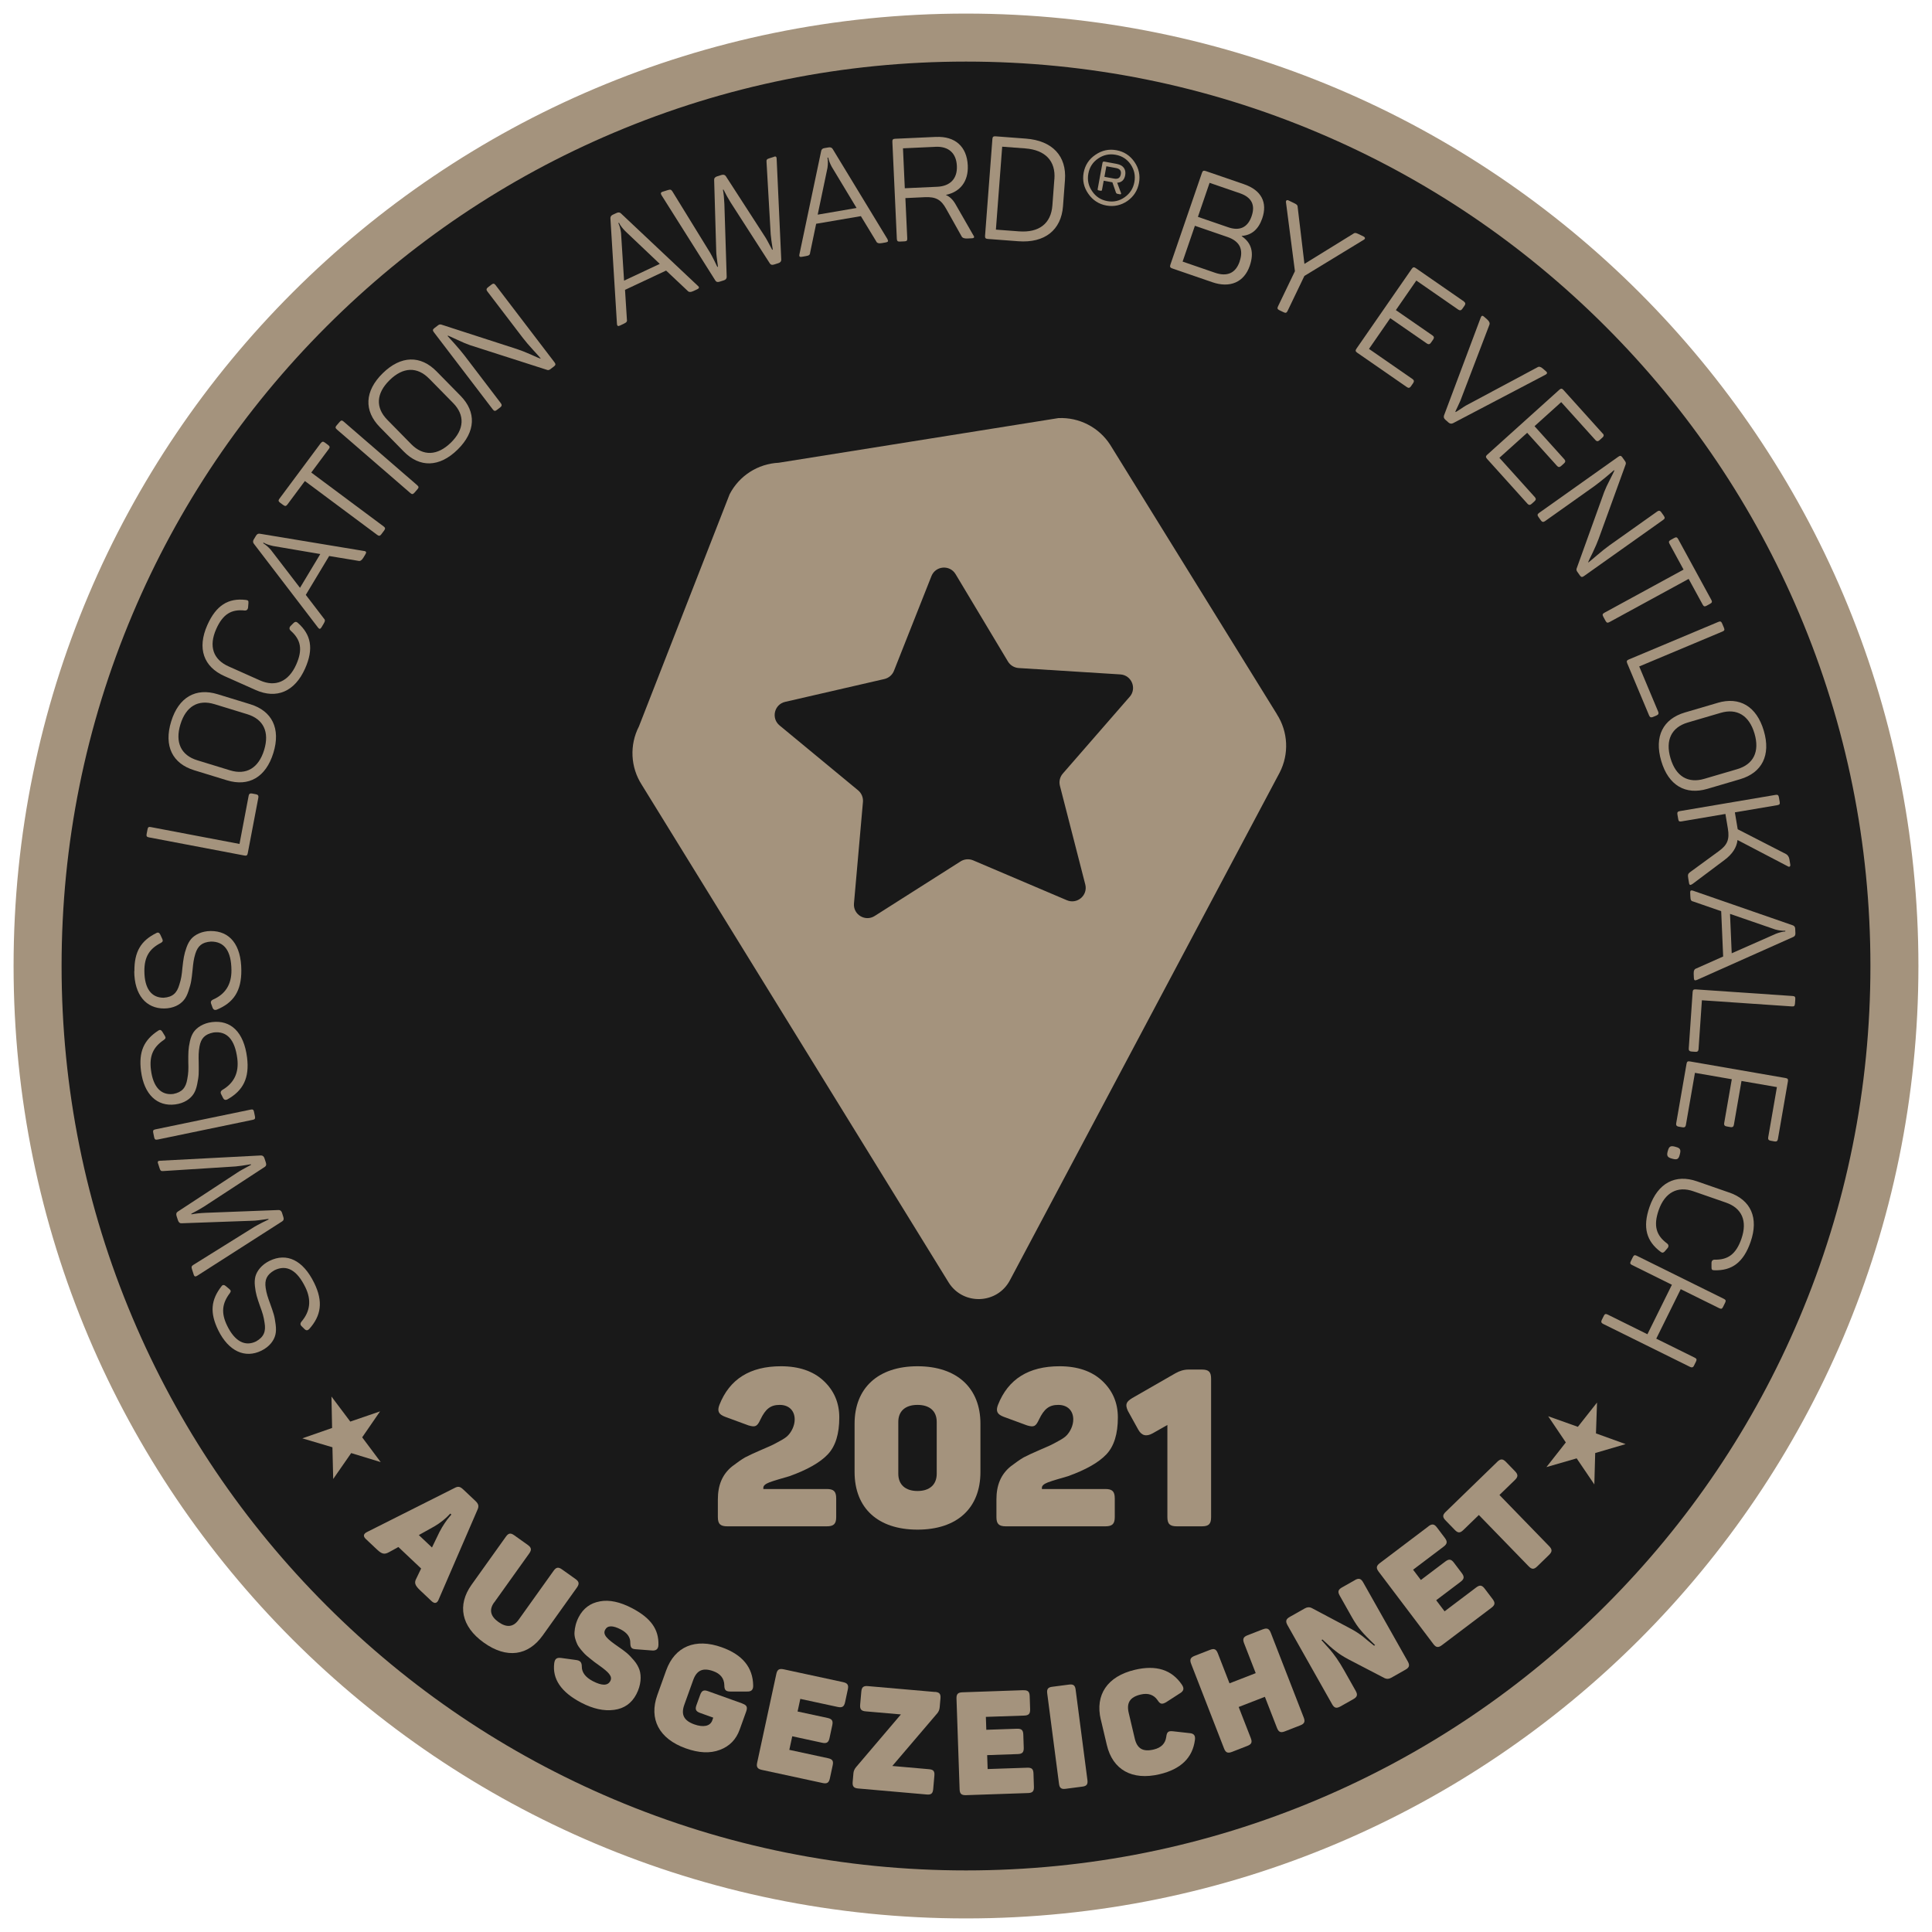 <?xml version="1.0" encoding="utf-8"?>
<svg xmlns="http://www.w3.org/2000/svg" fill="none" height="395" viewBox="0 0 395 395" width="395">
<path d="M197.505 387.307C302.332 387.307 387.311 302.327 387.311 197.5C387.311 92.673 302.332 7.693 197.505 7.693C92.677 7.693 7.698 92.673 7.698 197.5C7.698 302.327 92.677 387.307 197.505 387.307Z" fill="#191919"/>
<path d="M197.5 12.591C222.465 12.591 246.684 17.477 269.47 27.114C291.491 36.427 311.264 49.763 328.251 66.749C345.238 83.736 358.574 103.51 367.886 125.531C377.523 148.317 382.41 172.536 382.41 197.5C382.41 222.465 377.523 246.684 367.886 269.47C358.574 291.491 345.238 311.265 328.251 328.251C311.264 345.238 291.491 358.574 269.47 367.887C246.684 377.523 222.465 382.41 197.5 382.41C172.535 382.41 148.317 377.523 125.53 367.887C103.51 358.574 83.736 345.238 66.749 328.251C49.763 311.265 36.427 291.491 27.114 269.47C17.477 246.684 12.591 222.465 12.591 197.5C12.591 172.536 17.477 148.317 27.114 125.531C36.427 103.51 49.763 83.736 66.749 66.749C83.736 49.763 103.51 36.427 125.53 27.114C148.317 17.477 172.535 12.591 197.5 12.591ZM197.5 2.777C89.958 2.777 2.777 89.958 2.777 197.5C2.777 305.043 89.958 392.224 197.5 392.224C305.043 392.224 392.223 305.043 392.223 197.5C392.223 89.958 305.043 2.777 197.5 2.777Z" fill="#A4937D"/>
<path d="M77.71 288.547L74.049 293.866L77.837 298.929L71.802 297.084L68.122 302.383L67.965 295.897L61.812 294.072L67.897 291.952L67.769 285.524L71.616 290.647L77.73 288.547H77.71Z" fill="#A4937D"/>
<path d="M89.682 327.044C89.348 327.829 88.848 327.928 88.22 327.339L85.894 325.141C84.795 324.1 84.658 323.561 85.129 322.707L86.1 320.685L81.449 316.289L79.486 317.369C78.603 317.84 78.093 317.761 77.062 316.79L74.795 314.65C74.197 314.081 74.285 313.6 75.05 313.218L92.901 304.239C93.666 303.817 94.068 303.915 94.736 304.543L97.189 306.859C97.817 307.447 97.954 307.909 97.64 308.625L89.682 327.025V327.044ZM89.908 313.119C90.467 312.011 91.37 310.705 91.9 310.107L92.282 309.655L92.067 309.449C91.115 310.499 90.025 311.353 88.828 312.06L85.629 313.846L88.318 316.387L89.898 313.119H89.908Z" fill="#A4937D"/>
<path d="M101.015 327.633C99.965 329.105 100.25 330.44 101.918 331.627C103.587 332.815 104.96 332.667 106.01 331.195L113.174 321.166C113.704 320.42 114.136 320.322 114.911 320.872L117.639 322.815C118.414 323.364 118.483 323.816 117.953 324.571L110.946 334.385C108.002 338.506 103.616 339.203 98.915 335.837C94.264 332.52 93.469 328.124 96.413 324.002L103.42 314.189C103.95 313.443 104.381 313.345 105.157 313.905L107.885 315.848C108.66 316.397 108.729 316.858 108.199 317.604L101.035 327.633H101.015Z" fill="#A4937D"/>
<path d="M122.655 327.397C124.588 327.034 126.776 327.515 129.22 328.79C133.076 330.812 134.705 333.128 134.617 336.298C134.597 337.161 134.126 337.544 133.214 337.436L129.995 337.19C129.122 337.132 128.886 336.876 128.866 335.895C128.896 334.747 128.238 333.834 126.933 333.147C125.275 332.284 124.205 332.294 123.724 333.206C123.185 334.227 124.136 335.1 126.325 336.612C127.846 337.671 128.435 338.084 129.612 339.467C130.172 340.125 130.525 340.782 130.741 341.4C131.153 342.656 131.094 344.492 130.103 346.385C129.131 348.25 127.601 349.32 125.55 349.585C123.459 349.869 121.222 349.359 118.828 348.113C114.735 345.973 112.9 343.275 113.313 340.046C113.45 339.084 113.862 338.859 114.775 338.977L117.709 339.379C118.621 339.487 118.945 339.83 118.955 340.763C118.955 341.93 119.701 342.921 121.193 343.706C123.057 344.678 124.264 344.678 124.784 343.677C125.275 342.735 124.451 341.891 122.527 340.517C121.536 339.791 121.516 339.82 120.564 339.026C120.103 338.682 119.799 338.388 119.573 338.172C119.122 337.701 118.317 336.808 118.023 336.16C117.728 335.512 117.365 334.541 117.464 333.658C117.522 332.784 117.738 331.725 118.327 330.596C119.25 328.839 120.682 327.75 122.635 327.407L122.655 327.397Z" fill="#A4937D"/>
<path d="M151.809 348.309C152.702 348.633 152.869 349.035 152.555 349.928L151.23 353.608C150.504 355.64 149.16 357.023 147.187 357.759C145.185 358.525 142.86 358.407 140.181 357.445C134.715 355.483 132.644 351.43 134.391 346.553L136.196 341.528C137.953 336.651 142.124 334.836 147.589 336.798C151.799 338.309 153.929 340.9 153.988 344.6C154.007 345.522 153.595 345.875 152.692 345.836H149.326C148.355 345.826 148.09 345.503 148.09 344.531C148.051 343.157 147.295 342.195 145.843 341.675C143.694 340.9 142.447 341.499 141.731 343.471L139.906 348.545C139.199 350.527 139.788 351.773 141.937 352.548C143.802 353.216 145.205 352.931 145.627 351.734L145.823 351.175L143.144 350.213C142.281 349.899 142.074 349.516 142.388 348.623L143.144 346.533C143.468 345.64 143.88 345.444 144.744 345.758L151.799 348.289L151.809 348.309Z" fill="#A4937D"/>
<path d="M172.359 343.913C173.281 344.109 173.537 344.502 173.34 345.395L172.781 348.005C172.585 348.937 172.192 349.183 171.27 348.986L163.625 347.338L163.066 349.918L169.179 351.233C170.102 351.43 170.357 351.822 170.161 352.715L169.601 355.326C169.405 356.258 169.013 356.503 168.09 356.307L161.977 354.982L161.378 357.759L169.287 359.467C170.19 359.663 170.445 360.016 170.239 360.949L169.67 363.588C169.474 364.491 169.091 364.736 168.188 364.54L155.784 361.861C154.862 361.665 154.607 361.272 154.803 360.379L158.719 342.245C158.915 341.342 159.298 341.096 160.23 341.293L172.369 343.913H172.359Z" fill="#A4937D"/>
<path d="M191.15 345.905C192.092 345.983 192.357 346.336 192.279 347.249L192.122 349.025C192.083 349.526 191.926 349.928 191.621 350.291L182.436 361.056L189.904 361.714C190.846 361.792 191.121 362.116 191.033 363.068L190.797 365.757C190.718 366.669 190.395 366.973 189.453 366.885L175.459 365.658C174.546 365.58 174.252 365.227 174.33 364.314L174.487 362.518C174.527 362.077 174.713 361.674 175.008 361.311L184.193 350.517L176.99 349.889C176.077 349.81 175.783 349.457 175.861 348.515L176.097 345.855C176.175 344.943 176.529 344.648 177.441 344.727L191.14 345.924L191.15 345.905Z" fill="#A4937D"/>
<path d="M209.207 345.571C210.159 345.542 210.492 345.856 210.522 346.769L210.61 349.438C210.639 350.39 210.325 350.723 209.383 350.753L201.562 351.018L201.651 353.657L207.902 353.442C208.853 353.412 209.187 353.726 209.216 354.639L209.305 357.308C209.334 358.26 209.02 358.593 208.078 358.623L201.827 358.839L201.925 361.685L210.011 361.41C210.934 361.38 211.267 361.665 211.297 362.607L211.385 365.306C211.415 366.228 211.101 366.562 210.188 366.591L197.509 367.023C196.558 367.052 196.224 366.738 196.194 365.826L195.557 347.279C195.527 346.356 195.841 346.023 196.783 345.993L209.197 345.562L209.207 345.571Z" fill="#A4937D"/>
<path d="M214.103 346.189C213.995 345.335 214.27 344.972 215.124 344.864L218.588 344.413C219.442 344.305 219.805 344.58 219.913 345.434L222.327 363.951C222.435 364.805 222.16 365.168 221.306 365.276L217.842 365.727C216.988 365.835 216.625 365.56 216.517 364.707L214.103 346.189Z" fill="#A4937D"/>
<path d="M225.055 351.567C223.867 346.523 226.38 342.726 232.032 341.391C236.389 340.361 239.578 341.381 241.649 344.453C242.159 345.218 242.012 345.738 241.237 346.2L238.411 348.025C237.576 348.496 237.194 348.437 236.674 347.613C235.889 346.484 234.731 346.092 233.229 346.445C231.011 346.965 230.285 348.143 230.766 350.194L232.003 355.444C232.483 357.495 233.661 358.221 235.879 357.691C237.41 357.328 238.263 356.454 238.44 355.11C238.568 354.109 238.842 353.854 239.814 353.962L243.16 354.335C244.063 354.394 244.426 354.796 244.308 355.709C243.837 359.379 241.433 361.714 237.076 362.745C231.424 364.079 227.479 361.812 226.291 356.759L225.065 351.567H225.055Z" fill="#A4937D"/>
<path d="M258.204 333.118C259.058 332.784 259.48 332.971 259.824 333.854L266.546 351.145C266.879 351.999 266.693 352.421 265.839 352.754L262.689 353.981C261.835 354.315 261.413 354.128 261.08 353.274L258.607 346.915L253.249 348.996L255.722 355.345C256.055 356.199 255.898 356.611 255.015 356.954L251.895 358.171C251.011 358.515 250.589 358.328 250.256 357.474L243.534 340.184C243.19 339.3 243.377 338.878 244.26 338.535L247.381 337.318C248.264 336.975 248.656 337.171 249 338.054L251.374 344.158L256.732 342.077L254.358 335.974C254.014 335.09 254.201 334.669 255.054 334.335L258.204 333.108V333.118Z" fill="#A4937D"/>
<path d="M277.006 323.05C277.81 322.599 278.252 322.726 278.703 323.521L287.82 339.674C288.271 340.478 288.144 340.92 287.349 341.371L284.434 343.02C283.944 343.295 283.502 343.304 283.08 343.098L275.652 339.232C274.631 338.682 273.777 338.143 273.09 337.583C272.374 337.034 271.481 336.249 270.382 335.199L270.176 335.316C271 336.239 271.618 336.916 271.952 337.309C272.286 337.701 272.727 338.26 273.247 338.996C273.777 339.752 274.288 340.586 274.798 341.489L277.173 345.699C277.624 346.494 277.496 346.945 276.672 347.406L274.062 348.878C273.238 349.339 272.796 349.222 272.345 348.417L263.228 332.265C262.777 331.46 262.904 331.018 263.729 330.557L266.771 328.84C267.261 328.565 267.723 328.536 268.144 328.742L276.103 332.961C277.114 333.481 278.056 334.139 278.596 334.551C279.106 334.973 280.215 335.915 280.931 336.465L281.137 336.347C279.871 335.12 278.919 334.168 278.301 333.422C277.653 332.696 276.996 331.715 276.299 330.469L273.915 326.239C273.463 325.444 273.561 325.013 274.386 324.542L277.016 323.06L277.006 323.05Z" fill="#A4937D"/>
<path d="M292.02 312.069C292.776 311.5 293.237 311.559 293.787 312.295L295.396 314.424C295.965 315.18 295.906 315.641 295.151 316.21L288.909 320.93L290.499 323.03L295.484 319.262C296.24 318.693 296.701 318.752 297.251 319.488L298.86 321.617C299.429 322.373 299.37 322.834 298.615 323.403L293.63 327.171L295.347 329.438L301.804 324.561C302.54 324.012 302.972 324.051 303.551 324.806L305.18 326.956C305.729 327.692 305.67 328.143 304.934 328.702L294.817 336.347C294.061 336.916 293.6 336.857 293.051 336.121L281.864 321.323C281.314 320.587 281.373 320.135 282.128 319.566L292.03 312.079L292.02 312.069Z" fill="#A4937D"/>
<path d="M306.102 298.88C306.779 298.222 307.24 298.222 307.888 298.88L309.742 300.793C310.4 301.47 310.4 301.932 309.713 302.599L306.563 305.651L316.739 316.131C317.377 316.789 317.377 317.25 316.69 317.917L314.286 320.253C313.609 320.91 313.167 320.881 312.529 320.224L302.353 309.743L299.183 312.815C298.506 313.472 298.065 313.452 297.407 312.765L295.552 310.852C294.915 310.194 294.895 309.753 295.582 309.095L306.111 298.88H306.102Z" fill="#A4937D"/>
<path d="M316.514 289.548L322.599 291.716L326.514 286.751L326.298 293.061L332.363 295.249L326.141 297.074L325.964 303.492L322.353 298.164L316.171 299.95L320.135 294.906L316.524 289.548H316.514Z" fill="#A4937D"/>
<path d="M261.079 146.04L226.988 90.949C224.682 87.367 220.639 85.277 216.38 85.483L159.209 94.609C154.95 94.815 151.123 97.268 149.17 101.056L130.633 148.513C128.68 152.301 128.896 156.854 131.202 160.436L193.996 262.277C197.009 266.958 203.967 266.634 206.518 261.678L261.629 157.953C263.582 154.165 263.366 149.622 261.06 146.03L261.079 146.04ZM230.963 142.458L217.293 158.159C216.694 158.846 216.478 159.778 216.704 160.662L221.885 180.828C222.455 183.045 220.237 184.949 218.127 184.056L198.962 175.901C198.128 175.548 197.166 175.627 196.401 176.107L178.825 187.275C176.892 188.502 174.39 186.98 174.596 184.704L176.431 163.959C176.509 163.056 176.136 162.163 175.44 161.584L159.385 148.317C157.619 146.854 158.296 144.009 160.524 143.498L180.817 138.827C181.7 138.621 182.436 137.993 182.77 137.149L190.434 117.788C191.278 115.658 194.193 115.423 195.37 117.385L206.076 135.245C206.547 136.021 207.362 136.521 208.275 136.58L229.059 137.885C231.345 138.032 232.474 140.731 230.972 142.458H230.963Z" fill="#A4937D"/>
<path d="M44.621 271.973C42.854 268.352 43.129 265.742 45.298 262.965C45.514 262.661 45.808 262.651 46.132 262.916L46.907 263.563C47.211 263.848 47.251 263.985 47.005 264.368C45.396 266.478 45.16 268.431 46.456 271.07C48.006 274.24 50.106 275.359 52.363 274.25C53.963 273.337 54.395 272.199 54.09 270.433C53.914 269.196 53.698 268.48 53.158 267.027C52.579 265.369 52.275 264.486 52.118 262.945C52.029 262.16 52.079 261.512 52.226 260.943C52.54 259.834 53.482 258.578 55.101 257.783C58.614 256.066 61.941 257.607 64.237 262.298C66.102 266.105 65.689 268.98 63.187 271.757C62.893 272.032 62.598 272.042 62.314 271.787L61.617 271.1C61.372 270.855 61.362 270.57 61.597 270.256C63.432 268.136 63.707 265.791 62.431 263.181C60.704 259.638 58.594 258.49 56.112 259.707C54.512 260.619 54.081 261.689 54.316 263.318C54.493 264.486 54.738 265.192 55.238 266.556C55.562 267.42 55.798 268.166 55.965 268.715C56.131 269.265 56.249 269.962 56.357 270.796C56.465 271.63 56.445 272.336 56.298 272.906C56.014 274.073 55.111 275.329 53.433 276.154C50.106 277.783 46.74 276.291 44.611 271.954L44.621 271.973Z" fill="#A4937D"/>
<path d="M32.294 237.853C32.177 237.49 32.314 237.323 32.717 237.313L53.354 236.234C53.687 236.224 53.942 236.42 54.07 236.813L54.355 237.686C54.492 238.108 54.423 238.383 54.139 238.569L41.686 246.704C40.96 247.156 40.096 247.656 39.105 248.157L39.144 248.275C39.929 248.118 40.93 248.01 42.059 247.961L56.945 247.391C57.279 247.372 57.534 247.578 57.652 247.941L57.936 248.844C58.064 249.236 57.995 249.511 57.711 249.697L40.282 260.855C39.939 261.061 39.733 260.973 39.625 260.659L39.262 259.53C39.105 259.049 39.134 258.853 39.527 258.608L52.058 250.797C52.372 250.6 52.912 250.335 53.648 249.943C54.404 249.58 54.835 249.374 54.914 249.325L54.875 249.207C53.246 249.452 52.166 249.58 51.666 249.58L37.142 250.1C36.779 250.129 36.524 249.923 36.387 249.501L36.102 248.628C35.965 248.206 36.053 247.892 36.367 247.705L48.535 239.727C48.938 239.443 49.87 238.932 51.332 238.147L51.293 238.039C49.88 238.275 48.83 238.422 48.163 238.481L33.374 239.423C32.923 239.472 32.785 239.335 32.628 238.854L32.314 237.863L32.294 237.853Z" fill="#A4937D"/>
<path d="M32.216 232.985C31.784 233.074 31.608 232.956 31.52 232.524L31.323 231.562C31.235 231.131 31.353 230.983 31.794 230.895L51.234 226.862C51.666 226.774 51.843 226.862 51.931 227.294L52.127 228.255C52.215 228.687 52.108 228.864 51.666 228.952L32.226 232.985H32.216Z" fill="#A4937D"/>
<path d="M28.831 219.001C28.321 215.007 29.42 212.623 32.374 210.699C32.678 210.483 32.953 210.562 33.179 210.925L33.709 211.788C33.905 212.152 33.895 212.299 33.542 212.583C31.343 214.055 30.49 215.841 30.863 218.746C31.304 222.249 32.933 223.976 35.426 223.662C37.231 223.309 38.007 222.377 38.291 220.61C38.527 219.384 38.546 218.638 38.497 217.088C38.487 215.331 38.487 214.399 38.831 212.888C38.998 212.122 39.253 211.523 39.577 211.033C40.234 210.081 41.53 209.198 43.316 208.972C47.192 208.481 49.851 211.013 50.509 216.185C51.038 220.395 49.724 222.975 46.466 224.791C46.102 224.958 45.818 224.869 45.632 224.536L45.19 223.662C45.033 223.348 45.111 223.074 45.445 222.848C47.869 221.435 48.88 219.305 48.517 216.42C48.016 212.515 46.387 210.748 43.659 211.092C41.853 211.445 41.098 212.309 40.794 213.938C40.587 215.095 40.587 215.841 40.627 217.303C40.656 218.226 40.627 219.001 40.617 219.58C40.597 220.149 40.48 220.846 40.313 221.68C40.146 222.504 39.901 223.162 39.577 223.653C38.929 224.663 37.673 225.566 35.818 225.802C32.138 226.273 29.44 223.77 28.831 218.982V219.001Z" fill="#A4937D"/>
<path d="M27.477 198.57C27.447 194.537 28.831 192.309 31.991 190.749C32.315 190.572 32.58 190.69 32.766 191.073L33.188 191.986C33.335 192.368 33.306 192.515 32.923 192.761C30.558 193.958 29.498 195.626 29.518 198.56C29.538 202.083 30.941 204.007 33.463 203.987C35.298 203.86 36.181 203.025 36.672 201.298C37.054 200.111 37.162 199.365 37.3 197.824C37.496 196.078 37.614 195.155 38.134 193.703C38.399 192.957 38.723 192.398 39.105 191.946C39.871 191.083 41.264 190.366 43.07 190.347C46.985 190.327 49.311 193.153 49.34 198.374C49.37 202.613 47.751 205.027 44.287 206.44C43.904 206.558 43.639 206.44 43.482 206.087L43.148 205.165C43.031 204.841 43.148 204.576 43.502 204.389C46.073 203.281 47.339 201.279 47.319 198.374C47.289 194.429 45.886 192.486 43.129 192.506C41.294 192.633 40.44 193.408 39.939 194.988C39.596 196.117 39.508 196.863 39.37 198.315C39.292 199.238 39.174 200.003 39.086 200.572C38.997 201.131 38.801 201.818 38.536 202.623C38.271 203.428 37.957 204.046 37.565 204.497C36.799 205.42 35.445 206.166 33.571 206.185C29.861 206.205 27.477 203.408 27.447 198.58L27.477 198.57Z" fill="#A4937D"/>
<path d="M30.165 169.543C30.244 169.102 30.42 169.013 30.852 169.102L48.967 172.546L50.841 162.674C50.91 162.291 51.145 162.164 51.528 162.233L52.343 162.39C52.725 162.458 52.892 162.674 52.824 163.057L50.655 174.44C50.576 174.882 50.4 175 49.958 174.911L30.45 171.202C30.008 171.123 29.89 170.947 29.979 170.505L30.165 169.543Z" fill="#A4937D"/>
<path d="M39.714 157.483C35.268 156.119 33.453 152.527 34.994 147.513C36.525 142.528 40.038 140.565 44.483 141.929L51.166 143.98C55.611 145.344 57.427 148.936 55.896 153.921C54.355 158.935 50.842 160.898 46.397 159.534L39.714 157.483ZM43.855 143.97C40.538 142.95 38.026 144.382 36.888 148.092C35.749 151.801 37.025 154.431 40.342 155.442L47.025 157.493C50.342 158.513 52.864 157.051 54.002 153.342C55.14 149.632 53.855 147.032 50.548 146.021L43.865 143.97H43.855Z" fill="#A4937D"/>
<path d="M45.886 138.229C41.637 136.335 40.263 132.577 42.392 127.788C44.188 123.755 46.681 122.234 50.233 122.656C50.694 122.705 50.842 122.823 50.793 123.294L50.714 124.265C50.636 124.658 50.429 124.825 50.076 124.825C47.328 124.511 45.572 125.541 44.208 128.603C42.628 132.145 43.599 134.854 46.74 136.247L53.177 139.122C56.288 140.506 58.996 139.378 60.557 135.884C61.94 132.773 61.509 130.762 59.389 128.907C59.124 128.622 59.124 128.338 59.35 128.043L60.046 127.347C60.331 127.082 60.596 127.072 60.871 127.327C63.579 129.702 64.197 132.606 62.372 136.689C60.262 141.429 56.523 142.969 52.274 141.075L45.886 138.229Z" fill="#A4937D"/>
<path d="M74.463 112.646C74.865 112.715 74.963 112.911 74.728 113.294L74.286 114.03C73.962 114.559 73.628 114.775 73.275 114.667L67.299 113.676L62.52 121.625L66.2 126.433C66.524 126.767 66.494 126.983 66.121 127.601L65.709 128.288C65.493 128.641 65.277 128.651 65.032 128.327L51.922 111.194C51.706 110.929 51.676 110.624 51.873 110.301L52.334 109.535C52.53 109.201 52.795 109.054 53.139 109.123L74.453 112.656L74.463 112.646ZM55.847 111.635C55.023 111.449 54.365 111.233 53.884 110.938L53.806 111.066C54.336 111.39 54.866 111.841 55.376 112.42L61.333 120.182L65.484 113.274L55.857 111.635H55.847Z" fill="#A4937D"/>
<path d="M65.591 90.606C65.856 90.252 66.062 90.223 66.425 90.488L67.093 90.988C67.446 91.253 67.485 91.459 67.21 91.813L63.639 96.611L78.427 107.622C78.78 107.887 78.81 108.093 78.545 108.456L77.956 109.241C77.691 109.594 77.485 109.623 77.122 109.359L62.333 98.348L58.761 103.147C58.496 103.5 58.29 103.53 57.927 103.265L57.26 102.774C56.907 102.509 56.867 102.303 57.142 101.94L65.582 90.596L65.591 90.606Z" fill="#A4937D"/>
<path d="M68.878 87.809C68.544 87.514 68.525 87.308 68.819 86.975L69.457 86.239C69.752 85.905 69.938 85.905 70.272 86.2L85.286 99.192C85.62 99.487 85.659 99.673 85.364 100.007L84.727 100.743C84.432 101.076 84.226 101.096 83.892 100.802L68.878 87.809Z" fill="#A4937D"/>
<path d="M77.652 87.318C74.394 84.001 74.511 79.978 78.25 76.308C81.969 72.657 85.993 72.608 89.251 75.925L94.148 80.91C97.406 84.227 97.288 88.25 93.569 91.911C89.83 95.591 85.806 95.63 82.549 92.313L77.652 87.318ZM87.74 77.416C85.316 74.944 82.421 75.002 79.654 77.721C76.886 80.439 76.749 83.353 79.183 85.826L84.079 90.811C86.513 93.284 89.418 93.206 92.195 90.488C94.962 87.769 95.07 84.874 92.646 82.402L87.749 77.416H87.74Z" fill="#A4937D"/>
<path d="M100.487 58.183C100.84 57.918 101.046 57.938 101.321 58.291L113.371 74.081C113.636 74.434 113.617 74.64 113.263 74.915L112.508 75.494C112.272 75.67 112.037 75.71 111.811 75.612L96.061 70.558C95.354 70.312 94.471 69.939 93.421 69.439C92.371 68.939 91.763 68.693 91.606 68.624L91.507 68.693C91.596 68.811 92.077 69.341 92.921 70.254C93.745 71.186 94.422 71.981 94.942 72.658L102.4 82.442C102.636 82.746 102.616 83.02 102.312 83.256L101.586 83.815C101.232 84.09 101.026 84.061 100.752 83.707L88.701 67.918C88.426 67.565 88.456 67.359 88.809 67.084L89.564 66.505C89.78 66.338 89.996 66.289 90.242 66.368L105.648 71.353C106.394 71.598 107.346 71.961 108.465 72.452C109.564 72.962 110.221 73.237 110.467 73.315L110.535 73.266C110.408 73.099 109.917 72.55 109.024 71.578C108.16 70.636 107.444 69.802 106.904 69.096L99.623 59.557C99.388 59.253 99.446 58.988 99.751 58.752L100.477 58.193L100.487 58.183Z" fill="#A4937D"/>
<path d="M142.703 58.447C142.997 58.732 142.968 58.948 142.566 59.134L141.79 59.498C141.231 59.763 140.829 59.753 140.593 59.468L136.187 55.317L127.787 59.262L128.17 65.307C128.248 65.758 128.101 65.925 127.453 66.229L126.727 66.573C126.354 66.749 126.168 66.641 126.138 66.229L124.804 44.689C124.774 44.346 124.912 44.081 125.255 43.914L126.06 43.541C126.413 43.374 126.717 43.394 126.963 43.639L142.693 58.457L142.703 58.447ZM127.807 47.231C127.228 46.623 126.796 46.063 126.56 45.553L126.423 45.612C126.688 46.171 126.874 46.839 126.972 47.614L127.591 57.378L134.892 53.953L127.807 47.231Z" fill="#A4937D"/>
<path d="M158.247 32.031C158.61 31.913 158.777 32.05 158.787 32.453L159.729 53.09C159.739 53.424 159.543 53.679 159.14 53.806L158.267 54.081C157.845 54.218 157.57 54.14 157.394 53.855L149.347 41.344C148.895 40.617 148.405 39.744 147.914 38.753L147.806 38.792C147.963 39.587 148.051 40.578 148.101 41.717L148.572 56.603C148.581 56.937 148.385 57.192 148.012 57.31L147.109 57.594C146.717 57.722 146.442 57.653 146.265 57.368L135.226 39.872C135.029 39.528 135.118 39.312 135.422 39.214L136.55 38.861C137.031 38.714 137.228 38.743 137.473 39.136L145.206 51.706C145.402 52.02 145.657 52.56 146.05 53.306C146.413 54.062 146.609 54.493 146.668 54.572L146.786 54.532C146.55 52.894 146.432 51.814 146.432 51.324L146.01 36.8C145.991 36.437 146.187 36.182 146.619 36.054L147.492 35.779C147.914 35.652 148.228 35.74 148.415 36.044L156.314 48.262C156.599 48.674 157.109 49.596 157.874 51.069L157.992 51.029C157.766 49.606 157.619 48.566 157.57 47.899L156.716 33.1C156.667 32.649 156.815 32.512 157.295 32.364L158.287 32.05L158.247 32.031Z" fill="#A4937D"/>
<path d="M181.446 48.929C181.662 49.283 181.573 49.479 181.132 49.557L180.288 49.705C179.68 49.813 179.297 49.705 179.15 49.361L176.009 44.19L166.864 45.75L165.627 51.677C165.588 52.138 165.392 52.256 164.695 52.374L163.91 52.511C163.498 52.58 163.35 52.423 163.439 52.021L167.884 30.903C167.943 30.559 168.149 30.343 168.532 30.284L169.405 30.137C169.788 30.069 170.072 30.176 170.249 30.471L181.466 48.929H181.446ZM170.082 34.161C169.68 33.415 169.425 32.767 169.327 32.218L169.179 32.237C169.287 32.855 169.287 33.542 169.179 34.318L167.178 43.885L175.126 42.521L170.082 34.151V34.161Z" fill="#A4937D"/>
<path d="M191.366 27.997C195.272 27.821 197.686 29.96 197.863 33.836C198.01 37.065 196.332 39.243 193.368 39.852C194.153 40.176 194.84 40.823 195.39 41.805L199.001 48.105C199.286 48.478 199.178 48.694 198.736 48.713L197.755 48.762C197.136 48.792 196.744 48.635 196.577 48.281L193.447 42.698C192.416 40.843 191.376 40.215 189.099 40.313L185.106 40.499L185.488 48.723C185.508 49.164 185.4 49.322 184.958 49.341L183.977 49.39C183.535 49.41 183.378 49.272 183.359 48.821L182.446 28.989C182.427 28.547 182.564 28.39 183.015 28.37L191.396 27.988L191.366 27.997ZM191.249 30.019L184.615 30.323L184.988 38.488L191.621 38.184C194.251 38.066 195.753 36.545 195.635 33.934C195.517 31.295 193.937 29.891 191.239 30.009L191.249 30.019Z" fill="#A4937D"/>
<path d="M209.756 28.341C215.193 28.753 218.097 31.942 217.734 36.79L217.332 42.168C216.969 47.016 213.613 49.734 208.176 49.322L201.945 48.851C201.503 48.821 201.366 48.654 201.395 48.213L202.897 28.42C202.926 27.978 203.093 27.841 203.535 27.87L209.766 28.341H209.756ZM215.575 36.623C215.86 32.934 213.74 30.657 209.599 30.343L204.899 29.99L203.613 46.947L208.314 47.3C212.455 47.614 214.889 45.691 215.163 41.991L215.566 36.614L215.575 36.623Z" fill="#A4937D"/>
<path d="M221.552 35.318C221.837 33.777 222.641 32.531 223.976 31.638C225.291 30.735 226.734 30.421 228.274 30.715C229.815 31 231.032 31.795 231.935 33.1C232.837 34.405 233.151 35.858 232.867 37.398C232.582 38.939 231.787 40.185 230.502 41.088C229.187 41.991 227.744 42.295 226.204 42.02C224.663 41.745 223.417 40.931 222.514 39.626C221.582 38.311 221.277 36.868 221.552 35.318ZM222.514 35.495C222.269 36.8 222.534 38.026 223.299 39.106C224.035 40.205 225.085 40.882 226.39 41.117C227.676 41.353 228.863 41.088 229.943 40.323C231.022 39.557 231.689 38.537 231.925 37.222C232.17 35.907 231.905 34.719 231.169 33.62C230.433 32.551 229.413 31.883 228.127 31.648C226.812 31.402 225.595 31.667 224.526 32.403C223.427 33.139 222.749 34.189 222.514 35.495ZM228.363 33.522C229.648 33.758 230.266 34.631 230.05 35.818C229.874 36.78 229.324 37.31 228.412 37.359L229.177 39.43C229.285 39.665 229.177 39.763 228.912 39.714L228.5 39.636C228.323 39.606 228.215 39.518 228.156 39.361L227.43 37.271L225.654 36.947L225.301 38.841C225.271 38.988 225.173 39.027 225.026 38.998L224.614 38.919C224.467 38.89 224.388 38.821 224.418 38.674L225.409 33.277C225.448 33.071 225.576 33.012 225.782 33.041L228.343 33.512L228.363 33.522ZM225.801 36.152L227.784 36.515C228.569 36.662 229.01 36.378 229.148 35.652C229.285 34.925 228.971 34.503 228.176 34.356L226.194 33.993L225.801 36.152Z" fill="#A4937D"/>
<path d="M254.406 37.693C257.85 38.881 259.195 41.373 258.066 44.651C257.301 46.869 255.917 48.086 253.886 48.233L253.866 48.291C255.878 49.646 256.437 51.648 255.515 54.346C254.347 57.742 251.432 58.929 247.87 57.702L239.657 54.876C239.235 54.729 239.146 54.543 239.284 54.121L245.741 35.338C245.888 34.916 246.074 34.828 246.496 34.965L254.406 37.684V37.693ZM253.454 53.414C253.866 52.207 253.866 51.206 253.454 50.343C253.022 49.508 252.178 48.87 250.971 48.458L244.298 46.162L241.786 53.483L248.459 55.779C249.666 56.191 250.726 56.211 251.58 55.818C252.433 55.426 253.051 54.631 253.464 53.424L253.454 53.414ZM253.493 39.509L247.301 37.379L244.916 44.337L251.108 46.466C253.434 47.271 255.102 46.525 255.897 44.19C256.692 41.893 255.878 40.323 253.493 39.509Z" fill="#A4937D"/>
<path d="M278.802 48.37C279.145 48.537 279.165 48.841 278.812 49.028L266.683 56.417L263.248 63.571C263.052 63.973 262.856 64.042 262.453 63.845L261.57 63.423C261.168 63.227 261.099 63.031 261.295 62.629L264.749 55.445L262.924 41.383C262.856 40.99 263.101 40.814 263.444 40.981L264.543 41.511C265.181 41.825 265.319 41.952 265.328 42.482L266.692 53.954L276.545 47.87C276.967 47.546 277.153 47.565 277.791 47.87L278.802 48.36V48.37Z" fill="#A4937D"/>
<path d="M299.312 61.666C299.626 61.882 299.656 62.157 299.44 62.471L298.969 63.148C298.753 63.462 298.488 63.531 298.164 63.315L289.568 57.358L285.387 63.403L292.894 68.595C293.208 68.811 293.238 69.085 293.022 69.399L292.551 70.076C292.335 70.39 292.07 70.459 291.746 70.243L284.239 65.052L279.892 71.332L288.802 77.505C289.116 77.721 289.146 77.996 288.93 78.31L288.459 78.996C288.243 79.311 287.978 79.379 287.664 79.163L277.478 72.108C277.115 71.853 277.075 71.647 277.331 71.283L288.635 54.964C288.89 54.601 289.097 54.562 289.46 54.817L299.322 61.647L299.312 61.666Z" fill="#A4937D"/>
<path d="M316.093 75.915C316.377 76.17 316.358 76.386 316.014 76.592L297.075 86.523C296.751 86.67 296.457 86.651 296.162 86.395L295.495 85.807C295.21 85.552 295.122 85.287 295.23 84.943L302.747 64.905C302.894 64.522 303.1 64.463 303.404 64.738L304.052 65.307C304.494 65.7 304.651 66.072 304.504 66.416L298.576 81.93C298.429 82.274 298.223 82.725 297.968 83.255C297.703 83.775 297.575 84.099 297.546 84.188L297.615 84.246C297.693 84.197 297.997 84.031 298.488 83.707C298.969 83.383 299.371 83.108 299.695 82.922L314.336 75.091C314.641 74.885 315.023 74.983 315.465 75.375L316.113 75.944L316.093 75.915Z" fill="#A4937D"/>
<path d="M327.7 88.633C327.956 88.918 327.926 89.192 327.632 89.447L327.013 90.007C326.729 90.262 326.454 90.272 326.199 89.987L319.192 82.215L313.736 87.132L319.84 93.912C320.095 94.197 320.066 94.472 319.781 94.727L319.163 95.286C318.878 95.541 318.604 95.551 318.348 95.267L312.235 88.486L306.553 93.598L313.815 101.655C314.07 101.94 314.04 102.214 313.746 102.47L313.128 103.029C312.843 103.284 312.568 103.294 312.313 103.009L304.021 93.805C303.727 93.471 303.737 93.265 304.06 92.97L318.81 79.683C319.143 79.389 319.349 79.399 319.644 79.722L327.681 88.643L327.7 88.633Z" fill="#A4937D"/>
<path d="M340.174 105.472C340.43 105.835 340.4 106.041 340.037 106.296L323.836 117.788C323.472 118.043 323.266 118.013 323.011 117.65L322.462 116.875C322.295 116.63 322.265 116.394 322.364 116.178L327.967 100.615C328.232 99.918 328.634 99.044 329.174 98.014C329.714 96.974 329.979 96.385 330.057 96.228L329.988 96.13C329.871 96.218 329.321 96.68 328.379 97.494C327.417 98.289 326.603 98.936 325.906 99.437L315.877 106.552C315.563 106.777 315.288 106.748 315.063 106.434L314.533 105.688C314.277 105.325 314.307 105.119 314.67 104.864L330.872 93.373C331.235 93.117 331.441 93.147 331.696 93.51L332.245 94.285C332.402 94.501 332.451 94.727 332.363 94.962L326.838 110.182C326.564 110.918 326.171 111.851 325.641 112.96C325.101 114.039 324.797 114.687 324.709 114.922L324.758 114.991C324.925 114.873 325.494 114.392 326.495 113.539C327.466 112.704 328.33 112.027 329.046 111.507L338.84 104.559C339.154 104.334 339.419 104.402 339.645 104.717L340.174 105.462V105.472Z" fill="#A4937D"/>
<path d="M349.878 122.636C350.094 123.029 350.035 123.225 349.643 123.441L348.917 123.843C348.524 124.059 348.328 124 348.112 123.608L345.247 118.358L329.065 127.18C328.672 127.396 328.476 127.337 328.26 126.944L327.789 126.081C327.573 125.688 327.632 125.492 328.024 125.276L344.206 116.454L341.341 111.194C341.125 110.802 341.184 110.605 341.576 110.389L342.303 109.987C342.695 109.771 342.891 109.83 343.107 110.223L349.878 122.636Z" fill="#A4937D"/>
<path d="M352.47 128.377C352.646 128.789 352.548 128.956 352.146 129.123L335.139 136.257L339.026 145.52C339.173 145.874 339.055 146.119 338.702 146.266L337.936 146.59C337.583 146.737 337.318 146.659 337.171 146.296L332.686 135.609C332.51 135.197 332.598 135.001 333 134.834L351.312 127.15C351.724 126.973 351.92 127.062 352.087 127.464L352.47 128.367V128.377Z" fill="#A4937D"/>
<path d="M351.175 143.695C355.64 142.38 359.133 144.382 360.615 149.416C362.087 154.421 360.232 157.993 355.777 159.308L349.075 161.28C344.61 162.595 341.116 160.593 339.644 155.589C338.163 150.554 340.017 146.982 344.482 145.667L351.195 143.695H351.175ZM355.169 157.257C358.496 156.276 359.801 153.695 358.711 149.975C357.612 146.256 355.11 144.765 351.783 145.746L345.071 147.718C341.744 148.7 340.439 151.31 341.538 155.029C342.637 158.748 345.13 160.211 348.457 159.229L355.169 157.257Z" fill="#A4937D"/>
<path d="M345.963 180.76C345.62 181.025 345.394 180.976 345.325 180.534L345.168 179.602C345.041 178.875 345.1 178.65 345.492 178.346L351.429 174.008C353.137 172.762 353.647 171.653 353.264 169.396L352.764 166.413L343.794 167.934C343.353 168.012 343.186 167.914 343.117 167.482L342.951 166.521C342.872 166.079 343 165.912 343.431 165.834L363.009 162.517C363.45 162.438 363.617 162.566 363.696 162.998L363.862 163.959C363.941 164.401 363.813 164.538 363.372 164.617L354.697 166.089L355.168 168.895L355.276 169.543L365.148 174.607C365.511 174.813 365.756 175.166 365.845 175.686L366.021 176.736C366.1 177.178 365.815 177.315 365.521 177.119L355.237 171.741C355.07 173.272 354.187 174.626 352.567 175.833L345.983 180.769L345.963 180.76Z" fill="#A4937D"/>
<path d="M346.896 200.357C346.513 200.523 346.336 200.415 346.317 199.964L346.277 199.11C346.248 198.492 346.415 198.129 346.768 198.021L352.303 195.558L351.9 186.294L346.179 184.312C345.728 184.214 345.63 184.008 345.6 183.301L345.561 182.506C345.541 182.094 345.718 181.967 346.111 182.094L366.502 189.17C366.836 189.278 367.022 189.503 367.032 189.886L367.072 190.779C367.091 191.162 366.954 191.436 366.63 191.564L346.896 200.366V200.357ZM362.989 190.946C363.774 190.642 364.451 190.465 365.011 190.445V190.298C364.383 190.328 363.696 190.239 362.95 190.033L353.706 186.844L354.049 194.9L362.989 190.956V190.946Z" fill="#A4937D"/>
<path d="M366.973 205.244C366.944 205.685 366.787 205.793 366.345 205.764L347.955 204.508L347.268 214.527C347.239 214.91 347.023 215.077 346.64 215.047L345.816 214.988C345.433 214.959 345.237 214.772 345.267 214.39L346.061 202.83C346.091 202.388 346.248 202.251 346.689 202.28L366.502 203.634C366.944 203.664 367.081 203.821 367.052 204.262L366.983 205.234L366.973 205.244Z" fill="#A4937D"/>
<path d="M363.489 232.916C363.421 233.299 363.185 233.436 362.812 233.368L361.998 233.22C361.615 233.152 361.448 232.946 361.507 232.563L363.293 222.259L356.051 221.003L354.491 229.992C354.422 230.375 354.186 230.512 353.813 230.443L352.999 230.296C352.616 230.227 352.449 230.021 352.508 229.639L354.069 220.65L346.532 219.344L344.677 230.031C344.609 230.404 344.373 230.551 344 230.482L343.186 230.345C342.803 230.276 342.636 230.07 342.695 229.688L344.815 217.49C344.893 217.048 345.06 216.93 345.502 217.009L365.059 220.404C365.501 220.483 365.619 220.65 365.54 221.091L363.489 232.916Z" fill="#A4937D"/>
<path d="M343.421 236.106C343.186 236.999 342.872 237.156 341.979 236.921L341.802 236.872C340.909 236.636 340.733 236.283 340.948 235.449L340.998 235.282C341.233 234.389 341.557 234.202 342.45 234.438L342.617 234.487C343.51 234.722 343.696 235.046 343.461 235.939L343.412 236.106H343.421Z" fill="#A4937D"/>
<path d="M353.549 243.81C357.946 245.341 359.633 248.971 357.906 253.927C356.454 258.098 354.099 259.815 350.527 259.707C350.056 259.707 349.909 259.589 349.918 259.118V258.147C349.958 257.754 350.144 257.568 350.497 257.538C353.265 257.617 354.923 256.439 356.032 253.279C357.308 249.609 356.12 246.999 352.872 245.87L346.209 243.555C342.99 242.436 340.39 243.79 339.124 247.401C338.005 250.62 338.604 252.592 340.88 254.261C341.165 254.516 341.194 254.81 340.988 255.114L340.35 255.86C340.095 256.145 339.83 256.184 339.536 255.949C336.641 253.809 335.778 250.963 337.25 246.744C338.957 241.847 342.549 239.992 346.945 241.523L353.549 243.819V243.81Z" fill="#A4937D"/>
<path d="M346.336 279.225C346.17 279.569 345.905 279.638 345.551 279.471L327.75 270.668C327.407 270.502 327.299 270.246 327.466 269.903L327.898 269.03C328.094 268.627 328.29 268.568 328.692 268.765L336.818 272.788L341.822 262.671L333.697 258.647C333.295 258.451 333.216 258.274 333.413 257.882L333.844 257.008C334.041 256.606 334.237 256.547 334.639 256.743L352.44 265.546C352.843 265.742 352.902 265.938 352.705 266.341L352.273 267.214C352.077 267.616 351.891 267.656 351.488 267.459L343.628 263.573L338.623 273.691L346.484 277.577C346.886 277.773 346.945 277.969 346.749 278.372L346.317 279.245L346.336 279.225Z" fill="#A4937D"/>
<path d="M147.083 287.232C146.586 288.541 146.947 289.173 148.256 289.669L153.041 291.43C154.441 291.836 154.802 291.655 155.479 290.211C156.517 288.044 157.555 287.232 159.406 287.232C161.347 287.232 162.476 288.45 162.476 290.211C162.476 291.52 161.798 292.739 161.166 293.416C160.85 293.777 160.264 294.183 159.496 294.59C158.684 295.041 158.097 295.357 157.691 295.538C157.284 295.718 156.562 296.034 155.524 296.485C154.17 297.072 153.086 297.569 152.319 297.975C151.552 298.427 150.649 299.059 149.656 299.826C147.669 301.451 146.767 303.663 146.767 306.552V310.163C146.767 311.562 147.263 312.059 148.708 312.059H169.021C170.465 312.059 170.962 311.562 170.962 310.163V306.371C170.962 304.927 170.465 304.43 169.021 304.43H156.066V304.159C156.066 303.753 156.472 303.392 157.284 303.076C158.232 302.715 159.993 302.218 161.392 301.812C165.049 300.503 167.667 299.013 169.247 297.343C170.827 295.673 171.594 293.145 171.594 289.805C171.594 286.78 170.511 284.298 168.389 282.311C166.267 280.325 163.333 279.332 159.677 279.332C153.357 279.332 149.159 281.95 147.083 287.232Z" fill="#A4937D"/>
<path d="M174.721 300.954C174.721 308.312 179.461 312.736 187.586 312.736C195.712 312.736 200.451 308.312 200.451 300.954V291.069C200.451 283.846 195.712 279.332 187.586 279.332C179.461 279.332 174.721 283.846 174.721 291.069V300.954ZM191.514 301.316C191.514 303.527 190.069 304.837 187.586 304.837C185.104 304.837 183.659 303.527 183.659 301.316V290.707C183.659 288.496 185.104 287.232 187.586 287.232C190.069 287.232 191.514 288.496 191.514 290.707V301.316Z" fill="#A4937D"/>
<path d="M204.037 287.232C203.541 288.541 203.902 289.173 205.211 289.669L209.996 291.43C211.395 291.836 211.756 291.655 212.433 290.211C213.472 288.044 214.51 287.232 216.361 287.232C218.302 287.232 219.43 288.45 219.43 290.211C219.43 291.52 218.753 292.739 218.121 293.416C217.805 293.777 217.218 294.183 216.451 294.59C215.638 295.041 215.052 295.357 214.645 295.538C214.239 295.718 213.517 296.034 212.479 296.485C211.124 297.072 210.041 297.569 209.274 297.975C208.506 298.427 207.603 299.059 206.61 299.826C204.624 301.451 203.721 303.663 203.721 306.552V310.163C203.721 311.562 204.218 312.059 205.662 312.059H225.976C227.42 312.059 227.917 311.562 227.917 310.163V306.371C227.917 304.927 227.42 304.43 225.976 304.43H213.02V304.159C213.02 303.753 213.427 303.392 214.239 303.076C215.187 302.715 216.948 302.218 218.347 301.812C222.003 300.503 224.621 299.013 226.201 297.343C227.781 295.673 228.549 293.145 228.549 289.805C228.549 286.78 227.465 284.298 225.344 282.311C223.222 280.325 220.288 279.332 216.632 279.332C210.312 279.332 206.114 281.95 204.037 287.232Z" fill="#A4937D"/>
<path d="M243.006 280.009C242.058 280.009 241.156 280.28 240.298 280.777L231.496 285.832C230.232 286.6 230.006 287.141 230.593 288.45L232.714 292.287C233.391 293.506 234.339 293.777 235.648 293.055L238.673 291.339V310.163C238.673 311.562 239.169 312.059 240.614 312.059H245.715C247.159 312.059 247.611 311.562 247.611 310.163V281.905C247.611 280.506 247.159 280.009 245.715 280.009H243.006Z" fill="#A4937D"/>
</svg>